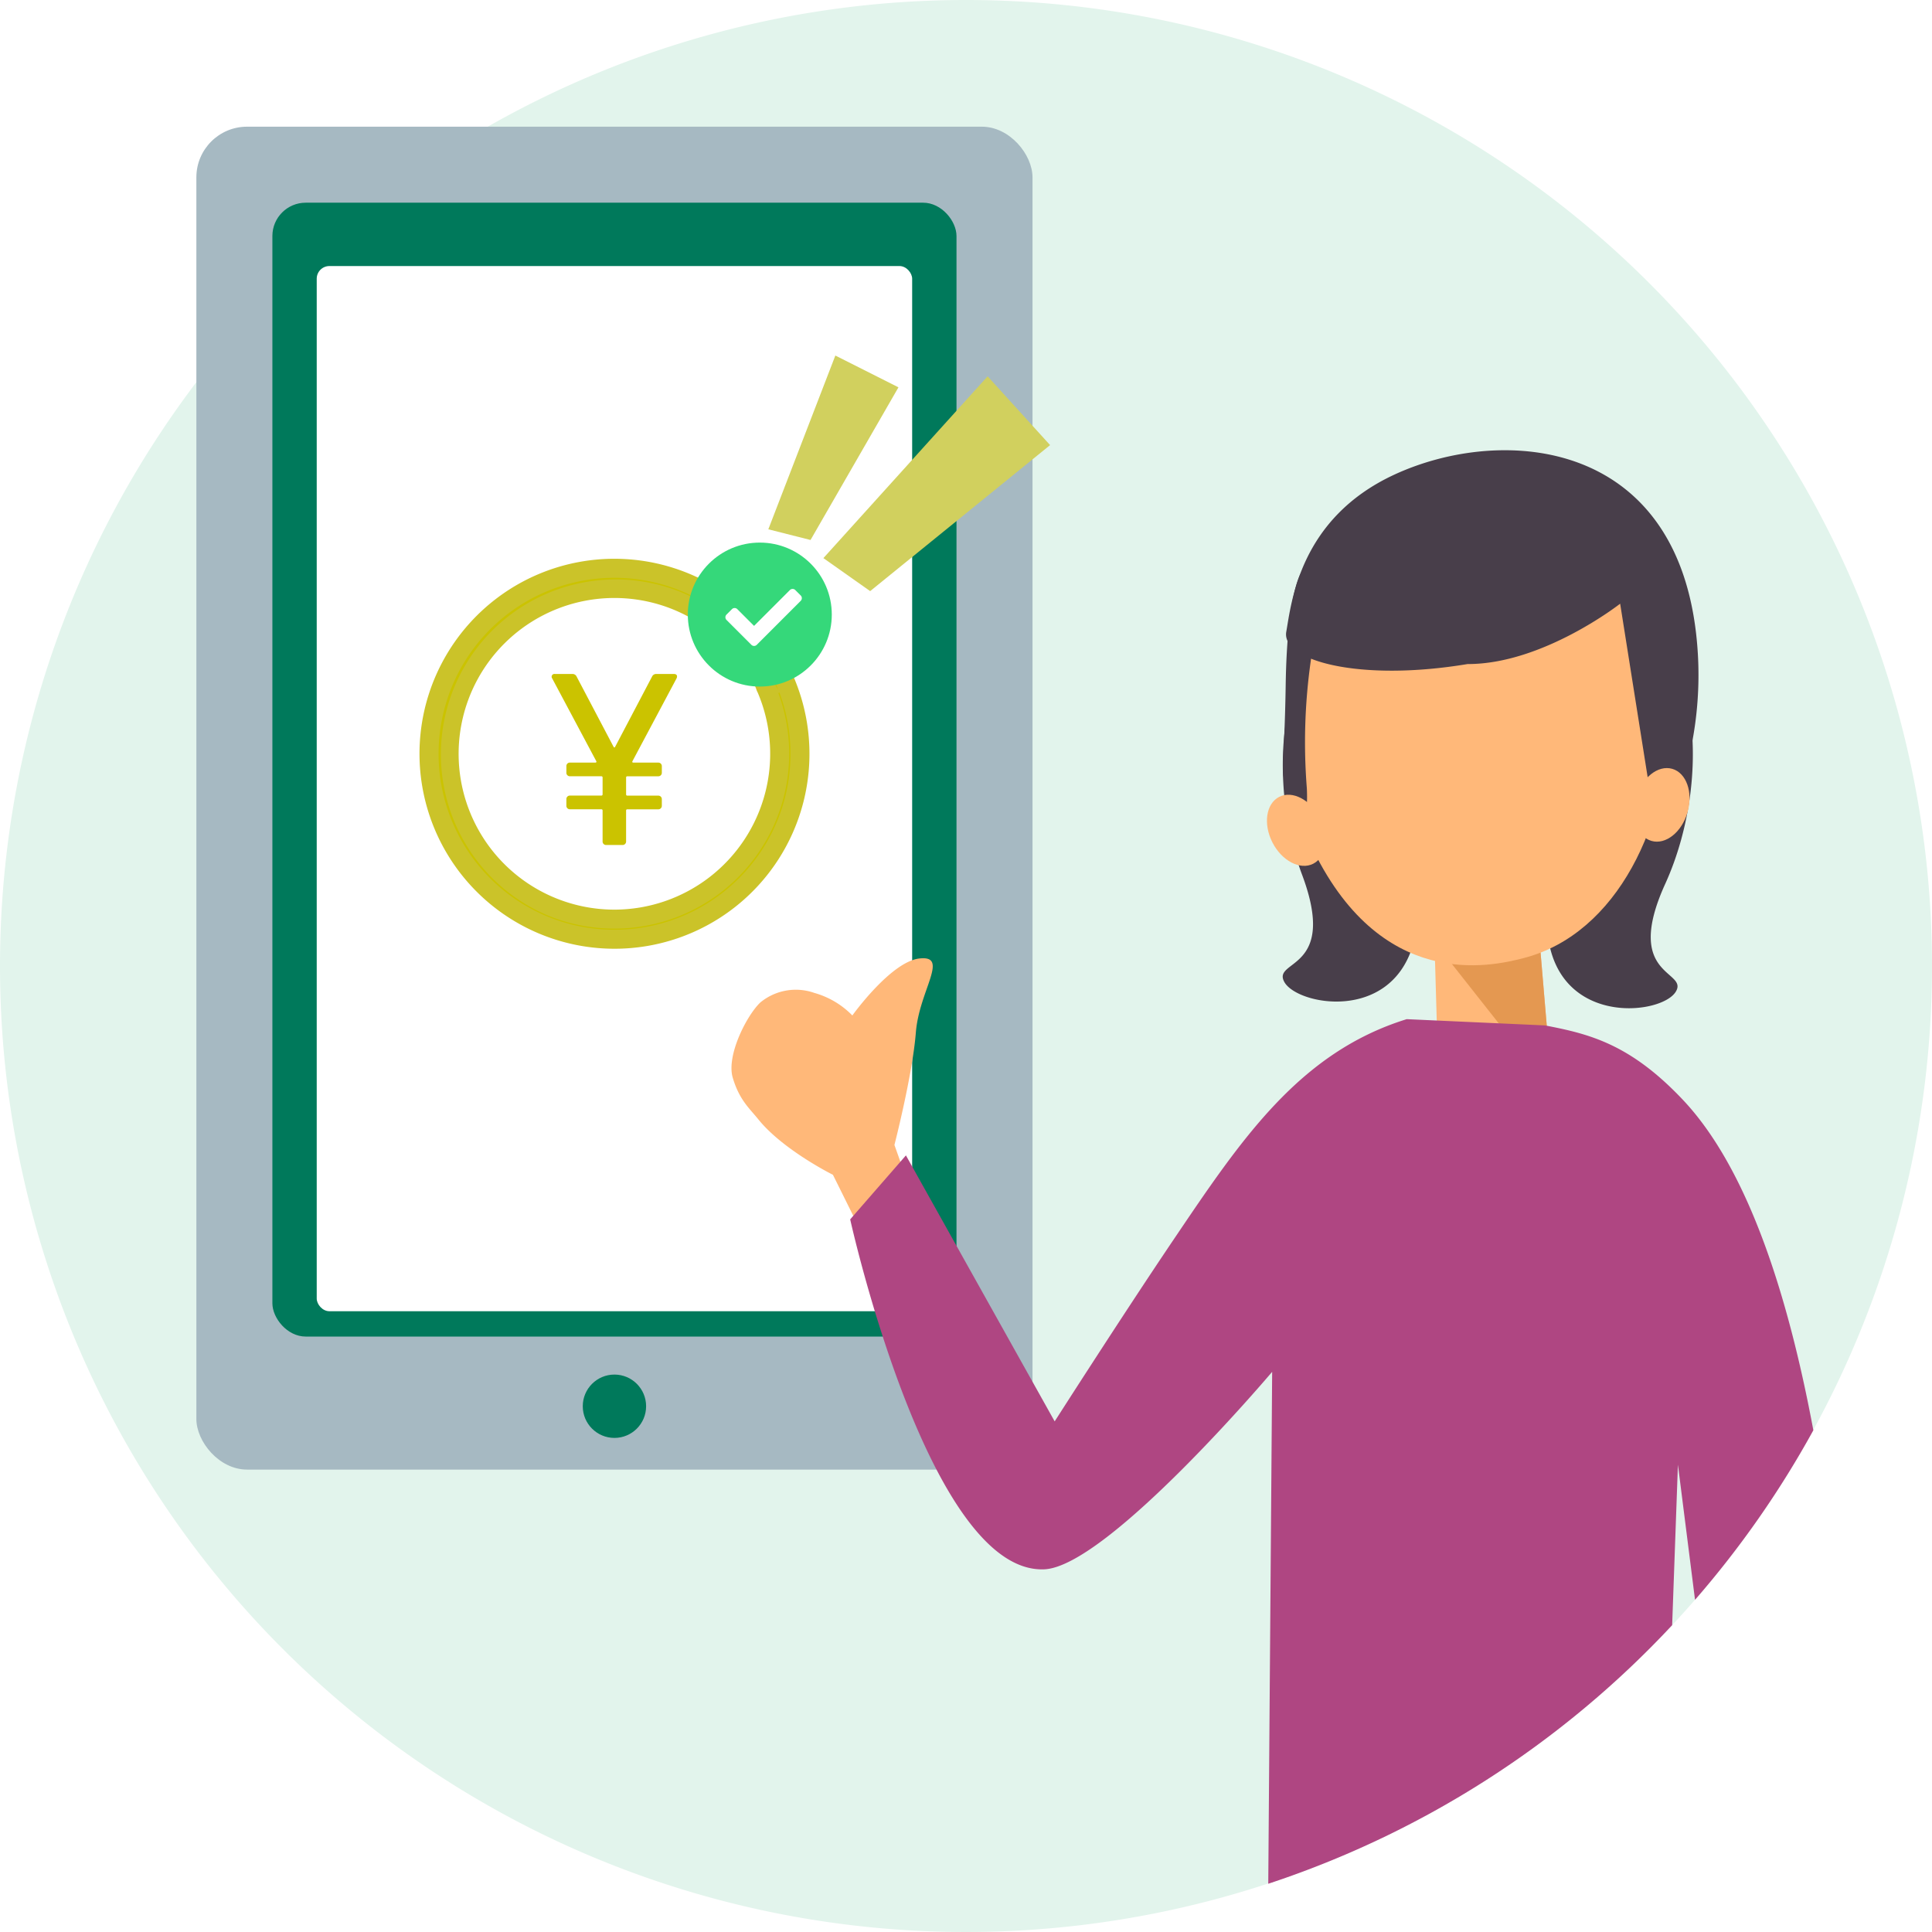 <svg xmlns="http://www.w3.org/2000/svg" xmlns:xlink="http://www.w3.org/1999/xlink" width="305" height="305" viewBox="0 0 305 305">
  <defs>
    <filter id="credit_03" x="41" y="33" width="112" height="183" filterUnits="userSpaceOnUse">
      <feOffset dy="3" input="SourceAlpha"/>
      <feGaussianBlur stdDeviation="3" result="blur"/>
      <feFlood flood-opacity="0.161"/>
      <feComposite operator="in" in2="blur"/>
      <feComposite in="SourceGraphic"/>
    </filter>
    <filter id="credit_03-2" x="120.169" y="45.468" width="56.906" height="63.148" filterUnits="userSpaceOnUse">
      <feOffset dy="3" input="SourceAlpha"/>
      <feGaussianBlur stdDeviation="3" result="blur-2"/>
      <feFlood flood-opacity="0.063"/>
      <feComposite operator="in" in2="blur-2"/>
      <feComposite in="SourceGraphic"/>
    </filter>
    <filter id="credit_03-3" x="111.355" y="46.786" width="40.306" height="47.689" filterUnits="userSpaceOnUse">
      <feOffset dy="3" input="SourceAlpha"/>
      <feGaussianBlur stdDeviation="3" result="blur-3"/>
      <feFlood flood-opacity="0.063"/>
      <feComposite operator="in" in2="blur-3"/>
      <feComposite in="SourceGraphic"/>
    </filter>
    <clipPath id="clip-path">
      <path id="credit_03-4" data-name="credit_03" d="M0,0H64.566V64.564H0Z" transform="translate(-3 -3)" fill="#cbc300" stroke="#cbc329" stroke-width="3"/>
    </clipPath>
  </defs>
  <g id="credit_03-5" data-name="credit_03" transform="translate(-883 -1683)">
    <path id="credit_03-6" data-name="credit_03" d="M152.5,0A152.5,152.5,0,1,1,0,152.5,152.5,152.5,0,0,1,152.5,0Z" transform="translate(883 1683)" fill="#e2f4ec"/>
    <path id="credit_03-7" data-name="credit_03" d="M728.044,1566.026l3.184,37.562-17.966-1.4-.909-31.61" transform="translate(396.833 251.681)" fill="#ffb879"/>
    <path id="credit_03-8" data-name="credit_03" d="M712.353,1575.328l22.306,28.26-3.184-37.562Z" transform="translate(393.402 251.681)" fill="#e49851"/>
    <path id="credit_03-9" data-name="credit_03" d="M16.217,17.939S45.361,28.485,65.5,25.868c12.46-1.619,12.263-16.36,9.057-18.956s-3.089,8.117-17.164-.184C41.245-2.791,11-5.831,1.917,22.462A40.063,40.063,0,0,0,2.409,48.5Z" transform="matrix(0.105, 0.995, -0.995, 0.105, 1146.559, 1764.71)" fill="#483e4a"/>
    <path id="credit_03-10" data-name="credit_03" d="M16.217,30.558s29.145-10.546,49.28-7.93c12.461,1.62,12.263,16.36,9.057,18.956s-3.09-8.118-17.164.183C41.245,51.289,11,54.328,1.917,26.035A40.061,40.061,0,0,1,2.409,0Z" transform="translate(1139.654 1771.826) rotate(100)" fill="#483e4a"/>
    <path id="credit_03-11" data-name="credit_03" d="M1.7,53.438C9.244,78.2,27.242,76.6,32.538,76c15.257-1.719,25.82-18.059,28.075-34.844C63.7,18.179,45.064-.441,27.183.008S-5.053,31.263,1.7,53.438Z" transform="translate(1080.723 1763.522) rotate(-8)" fill="#ffb879"/>
    <path id="credit_03-12" data-name="credit_03" d="M52.931,26.916S39.517,34.693,27.749,33C10.39,33.443-1.309,28.348.118,23.97S4.646,6.6,20.4,1.8c18.075-5.513,46.277.5,43.585,34.542A57.113,57.113,0,0,1,53.6,64.927Z" transform="translate(1082.608 1759.015) rotate(-8)" fill="#483e4a"/>
    <ellipse id="credit_03-13" data-name="credit_03" cx="5.922" cy="4.216" rx="5.922" ry="4.216" transform="matrix(0.276, -0.961, 0.961, 0.276, 1139.67, 1814.591)" fill="#ffb879"/>
    <path id="credit_03-14" data-name="credit_03" d="M7.379,0S4.689,2.478,2.366,17.342-.546,30.074.5,34.3s2.32,5.76,2.895-.268A91.586,91.586,0,0,1,6.767,14.31,113.456,113.456,0,0,1,11.5.988Z" transform="translate(1081.213 1774.259) rotate(-8)" fill="#483e4a"/>
    <ellipse id="credit_03-15" data-name="credit_03" cx="4.216" cy="5.922" rx="4.216" ry="5.922" transform="matrix(0.891, -0.454, 0.454, 0.891, 1081.185, 1810.715)" fill="#ffb879"/>
    <rect id="credit_03-16" data-name="credit_03" width="132" height="212" rx="8" transform="translate(914 1703)" fill="#a6b9c2"/>
    <rect id="credit_03-17" data-name="credit_03" width="108" height="179" rx="5.259" transform="translate(926 1715)" fill="#00795b"/>
    <g transform="matrix(1, 0, 0, 1, 883, 1683)" filter="url(#credit_03)">
      <rect id="credit_03-18" data-name="credit_03" width="94" height="165" rx="2" transform="translate(50 39)" fill="#fff"/>
    </g>
    <path id="credit_03-19" data-name="credit_03" d="M2.016,22.363l12.077-.753s9.855,5.794,16.13,8.143,10.305,8.559,11.085,3.724c.722-4.473-5.734-12.618-5.734-12.618a13.455,13.455,0,0,0,5.068-4.774,8.807,8.807,0,0,0,.908-8.627C40.157,4.792,34.967-.026,31.341,0c-3.672.026-5.426,1.224-7.39,2.049-5.767,2.415-11.711,8.93-11.711,8.93L0,13.222Z" transform="translate(1007.313 1883.254) rotate(-106)" fill="#ffb879"/>
    <path id="credit_03-20" data-name="credit_03" d="M200.832,216.567s-25.993,30.747-35.971,31.177c-18.272.782-30.644-55.246-30.644-55.246l8.8-10.1,23.481,41.992s10.8-16.888,18.847-28.807c10.621-15.72,19.777-29.434,36.726-34.691l21.83.987c7.044,1.346,13.467,2.947,21.786,11.761,10.031,10.63,16.473,30.127,20.581,52.151a152.923,152.923,0,0,1-18.678,26.766l-2.7-21.328-.91,25.328a152.6,152.6,0,0,1-63.763,40.826Z" transform="translate(883 1683)" fill="#af4682" stroke="rgba(0,0,0,0)" stroke-miterlimit="10" stroke-width="1"/>
    <circle id="credit_03-21" data-name="credit_03" cx="5" cy="5" r="5" transform="translate(975 1900)" fill="#00795b"/>
    <g transform="matrix(1, 0, 0, 1, 883, 1683)" filter="url(#credit_03-2)">
      <path id="credit_03-22" data-name="credit_03" d="M15.169,0,0,35.576,8.677,38.1,28.029,7.056Z" transform="translate(141.57 51.47) rotate(19)" fill="#d1d05e"/>
    </g>
    <g transform="matrix(1, 0, 0, 1, 883, 1683)" filter="url(#credit_03-3)">
      <path id="credit_03-23" data-name="credit_03" d="M11.532,0,0,27.047l6.6,1.917,14.712-23.6Z" transform="translate(120.35 53.53) rotate(-2)" fill="#d1d05e"/>
    </g>
    <g id="credit_03-24" data-name="credit_03" transform="translate(950.726 1772.712)">
      <g id="credit_03-25" data-name="credit_03" clip-path="url(#clip-path)">
        <path id="credit_03-26" data-name="credit_03" d="M46.83,22.235H44.048a.708.708,0,0,0-.7.425L37.519,33.748q-.116.174-.232,0L31.453,22.66a.707.707,0,0,0-.7-.425H28.014a.441.441,0,0,0-.425.7l6.956,13.057c.077.154,0,.232-.154.232H30.41a.548.548,0,0,0-.581.512c0,.023,0,.044,0,.067v1a.548.548,0,0,0,.514.579c.022,0,.044,0,.065,0h4.945a.183.183,0,0,1,.193.172.137.137,0,0,1,0,.021v2.666a.183.183,0,0,1-.172.193H30.41a.548.548,0,0,0-.581.512.481.481,0,0,0,0,.068v1a.548.548,0,0,0,.514.579c.022,0,.044,0,.065,0h4.945a.183.183,0,0,1,.193.172.137.137,0,0,1,0,.021v4.868a.548.548,0,0,0,.514.579c.022,0,.044,0,.065,0h2.552a.548.548,0,0,0,.579-.514c0-.022,0-.043,0-.065V43.793a.183.183,0,0,1,.172-.193h4.889a.548.548,0,0,0,.579-.514c0-.022,0-.043,0-.065v-1a.548.548,0,0,0-.514-.579c-.022,0-.043,0-.065,0H39.45a.183.183,0,0,1-.193-.172.137.137,0,0,1,0-.021V38.578a.183.183,0,0,1,.172-.193h4.889a.548.548,0,0,0,.579-.514c0-.022,0-.044,0-.065v-1a.548.548,0,0,0-.517-.577.612.612,0,0,0-.063,0h-3.9c-.154,0-.232-.077-.154-.232l6.954-13.059c.192-.387.039-.7-.386-.7" transform="translate(-8.142 -5.548)" fill="#cbc300"/>
        <path id="credit_03-27" data-name="credit_03" d="M56.1,17.551h0a1.6,1.6,0,1,0-2.848,1.421h0l.064.155A26.148,26.148,0,1,1,42.29,6.667l0,0a1.584,1.584,0,1,0,1.632-2.715l0-.007A29.279,29.279,0,1,0,56.1,17.551" transform="translate(0 0)" fill="#cbc300"/>
        <path id="credit_03-28" data-name="credit_03" d="M29.289,60.064h-.025A30.786,30.786,0,0,1,17.285.927,30.764,30.764,0,0,1,44.68,2.642l1.264.732-.187.343A3.081,3.081,0,0,1,43.115,8.4h-.088l-.184.32-1.3-.75a24.839,24.839,0,0,0-2.694-1.341,24.6,24.6,0,1,0-9.611,47.261h0A24.617,24.617,0,0,0,51.929,19.712l-.041-.1A3.146,3.146,0,0,1,51.638,19l-.307-.747.183-.092c0-.006,0-.013,0-.019A3.1,3.1,0,0,1,56.5,15.68l.344-.171.632,1.44A30.769,30.769,0,0,1,29.289,60.064ZM29.261,1.5A27.789,27.789,0,0,0,18.453,54.873a27.612,27.612,0,0,0,10.814,2.19h.023A27.754,27.754,0,0,0,55.319,19.616l-.168.084A27.62,27.62,0,0,1,29.238,56.887h0a27.435,27.435,0,0,1-10.709-2.174l-.013-.006A27.608,27.608,0,0,1,29.483,1.763,27.446,27.446,0,0,1,40,3.855l.013.005c.575.243,1.145.508,1.7.792l.04-.07,1.315.8a.117.117,0,0,0,.045.018.085.085,0,0,0,.041-.162l-.329-.2A27.8,27.8,0,0,0,29.261,1.5ZM54.614,18.045a.1.1,0,0,0-.1.1.124.124,0,0,0,.019.05l.613,1.011-.441-1.1A.1.1,0,0,0,54.614,18.045Z" transform="translate(0 0)" fill="#cbc329"/>
      </g>
    </g>
    <circle id="credit_03-29" data-name="credit_03" cx="11.364" cy="11.364" r="11.364" transform="translate(991.584 1768.658)" fill="#35d87a"/>
    <path id="credit_03-30" data-name="credit_03" d="M4.1,13.4.177,9.476a.6.6,0,0,1,0-.853L1.03,7.77a.6.6,0,0,1,.853,0l2.641,2.641,5.657-5.657a.6.6,0,0,1,.853,0l.853.853a.6.6,0,0,1,0,.853L4.951,13.4A.6.6,0,0,1,4.1,13.4Z" transform="translate(997.518 1771.396)" fill="#fff"/>
  </g>
</svg>
